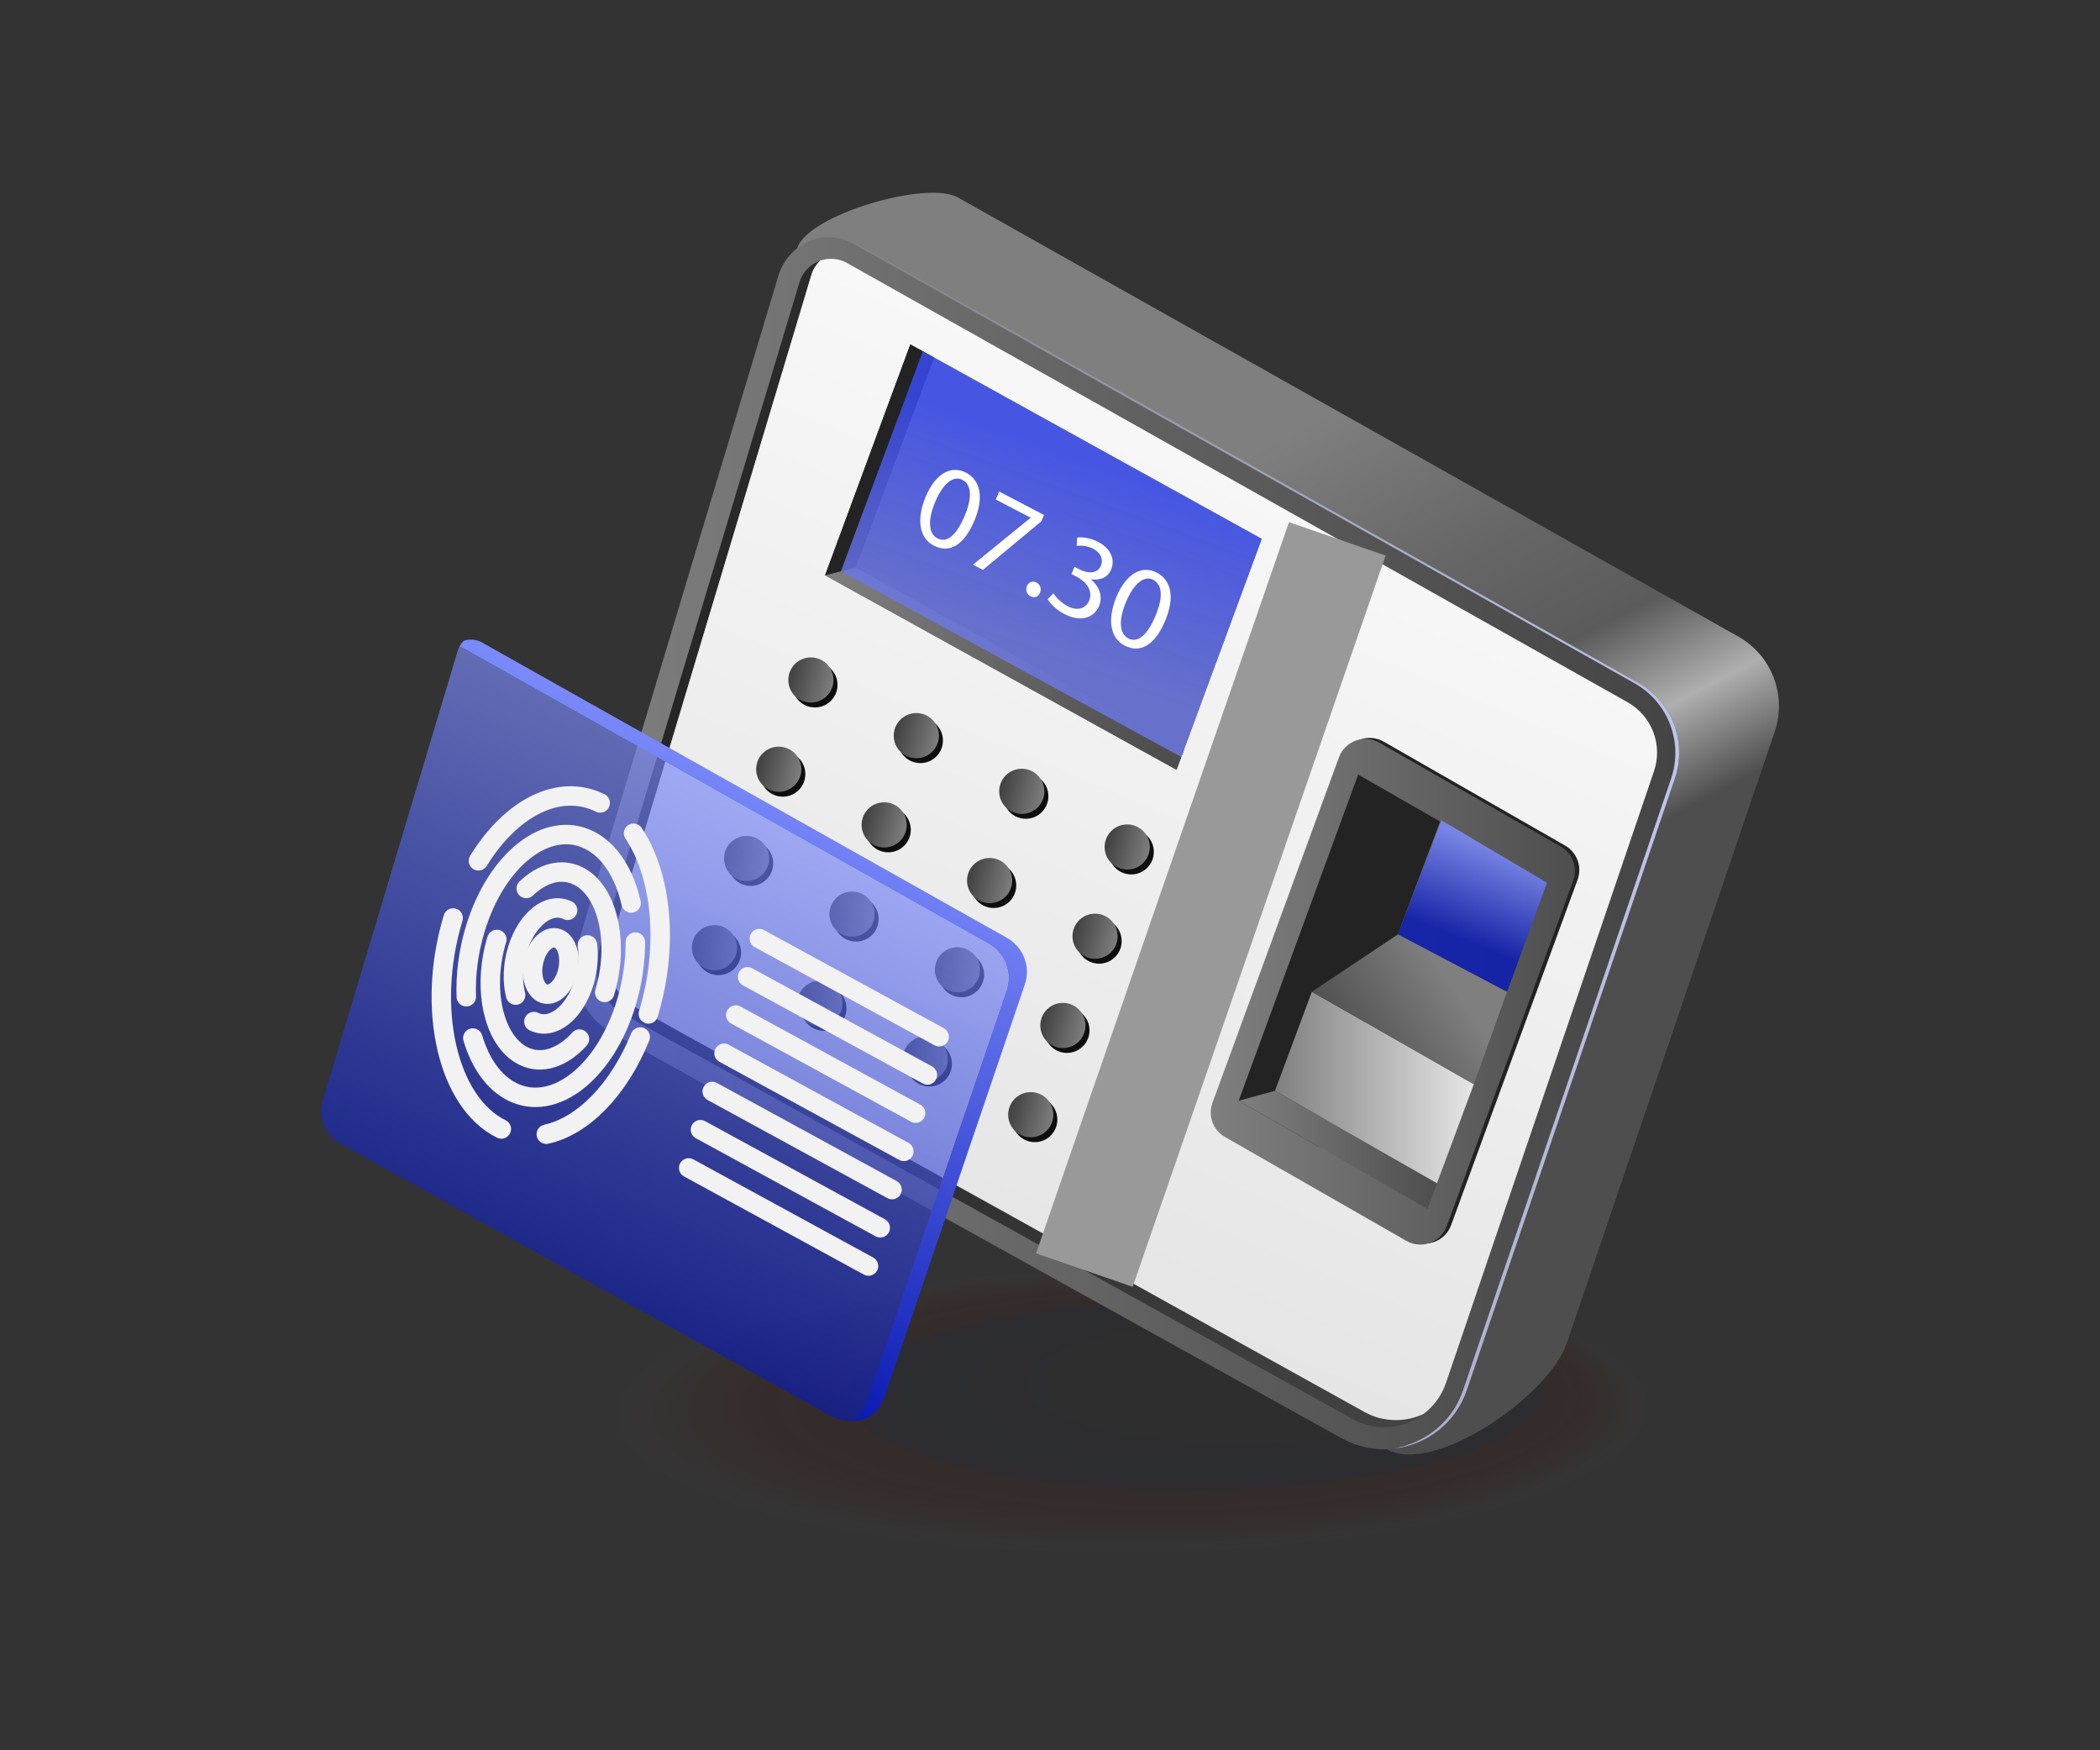 <svg width="108" height="90" viewBox="0 0 108 90" fill="none" xmlns="http://www.w3.org/2000/svg">
<rect x="0" y="0" width="108" height="90" fill="#333333" stroke="none"/>
<g opacity="0.2">
<path opacity="0.038" d="M58.295 79.842C72.91 79.707 84.727 76.334 84.69 72.31C84.652 68.285 72.774 65.133 58.16 65.269C43.545 65.405 31.727 68.777 31.765 72.801C31.802 76.826 43.68 79.978 58.295 79.842Z" fill="#FF6699"/>
<path opacity="0.077" d="M58.547 79.598C72.8 79.465 84.324 76.177 84.288 72.252C84.251 68.328 72.668 65.253 58.415 65.386C44.163 65.518 32.639 68.807 32.675 72.731C32.712 76.656 44.295 79.73 58.547 79.598Z" fill="#480E02"/>
<path opacity="0.115" d="M58.8 79.353C72.69 79.224 83.921 76.019 83.886 72.194C83.85 68.369 72.561 65.373 58.671 65.502C44.781 65.631 33.55 68.836 33.586 72.661C33.621 76.486 44.91 79.482 58.8 79.353Z" fill="#460E03"/>
<path opacity="0.154" d="M59.052 79.108C72.58 78.982 83.518 75.861 83.483 72.136C83.448 68.411 72.454 65.493 58.927 65.619C45.399 65.744 34.461 68.866 34.496 72.591C34.53 76.316 45.525 79.234 59.052 79.108Z" fill="#440F04"/>
<path opacity="0.192" d="M59.305 78.863C72.47 78.741 83.115 75.703 83.081 72.078C83.047 68.453 72.348 65.613 59.183 65.736C46.018 65.858 35.373 68.896 35.406 72.521C35.44 76.146 46.139 78.986 59.305 78.863Z" fill="#420F05"/>
<path opacity="0.231" d="M59.557 78.618C72.359 78.499 82.711 75.545 82.678 72.02C82.646 68.495 72.241 65.733 59.438 65.852C46.636 65.971 36.284 68.925 36.317 72.451C36.35 75.976 46.755 78.737 59.557 78.618Z" fill="#401006"/>
<path opacity="0.269" d="M59.809 78.374C72.249 78.258 82.308 75.388 82.276 71.962C82.244 68.537 72.134 65.853 59.694 65.969C47.254 66.085 37.195 68.955 37.227 72.381C37.259 75.806 47.369 78.489 59.809 78.374Z" fill="#3E1006"/>
<path opacity="0.308" d="M60.062 78.129C72.139 78.017 81.905 75.23 81.874 71.904C81.843 68.579 72.027 65.974 59.95 66.086C47.872 66.198 38.107 68.985 38.138 72.311C38.169 75.636 47.984 78.242 60.062 78.129Z" fill="#3C1007"/>
<path opacity="0.346" d="M60.314 77.884C72.029 77.775 81.502 75.072 81.472 71.846C81.442 68.62 71.921 66.094 60.206 66.202C48.491 66.311 39.018 69.014 39.048 72.24C39.078 75.466 48.599 77.993 60.314 77.884Z" fill="#3A1008"/>
<path opacity="0.385" d="M60.566 77.639C71.919 77.534 81.098 74.914 81.069 71.788C81.04 68.662 71.814 66.213 60.461 66.319C49.109 66.424 39.929 69.044 39.958 72.17C39.987 75.296 49.214 77.745 60.566 77.639Z" fill="#381109"/>
<path opacity="0.423" d="M60.819 77.395C71.809 77.293 80.695 74.757 80.667 71.73C80.639 68.704 71.707 66.334 60.717 66.436C49.727 66.538 40.84 69.074 40.868 72.1C40.897 75.126 49.829 77.497 60.819 77.395Z" fill="#36110A"/>
<path opacity="0.462" d="M61.071 77.15C71.699 77.051 80.292 74.599 80.265 71.672C80.238 68.746 71.6 66.454 60.973 66.552C50.345 66.651 41.752 69.103 41.779 72.03C41.806 74.956 50.444 77.249 61.071 77.15Z" fill="#34120B"/>
<path opacity="0.5" d="M61.323 76.905C71.588 76.81 79.888 74.441 79.862 71.615C79.836 68.788 71.493 66.574 61.228 66.669C50.963 66.764 42.663 69.133 42.689 71.96C42.716 74.787 51.058 77.001 61.323 76.905Z" fill="#33130C"/>
<path opacity="0.538" d="M61.576 76.661C71.478 76.569 79.486 74.284 79.46 71.557C79.435 68.83 71.387 66.694 61.484 66.786C51.582 66.878 43.575 69.163 43.6 71.89C43.625 74.617 51.673 76.753 61.576 76.661Z" fill="#0D1131"/>
<path opacity="0.577" d="M61.828 76.416C71.368 76.327 79.082 74.126 79.058 71.499C79.033 68.872 71.28 66.814 61.74 66.903C52.2 66.991 44.486 69.193 44.51 71.82C44.534 74.447 52.288 76.504 61.828 76.416Z" fill="#0E112F"/>
<path opacity="0.615" d="M62.081 76.171C71.258 76.086 78.679 73.968 78.656 71.441C78.632 68.914 71.173 66.934 61.995 67.019C52.818 67.105 45.397 69.223 45.42 71.75C45.444 74.277 52.903 76.257 62.081 76.171Z" fill="#0F122D"/>
<path opacity="0.654" d="M62.333 75.926C71.148 75.844 78.276 73.81 78.254 71.383C78.231 68.955 71.067 67.054 62.251 67.136C53.436 67.218 46.308 69.252 46.331 71.679C46.353 74.107 53.518 76.008 62.333 75.926Z" fill="#10132B"/>
<path opacity="0.692" d="M62.585 75.681C71.038 75.603 77.873 73.652 77.851 71.325C77.829 68.997 70.96 67.174 62.507 67.252C54.054 67.331 47.219 69.281 47.241 71.609C47.263 73.937 54.132 75.76 62.585 75.681Z" fill="#111329"/>
<path opacity="0.731" d="M62.838 75.437C70.928 75.362 77.47 73.495 77.449 71.267C77.428 69.039 70.853 67.294 62.763 67.369C54.672 67.444 48.131 69.311 48.151 71.539C48.172 73.767 54.747 75.512 62.838 75.437Z" fill="#121427"/>
<path opacity="0.769" d="M63.09 75.192C70.818 75.121 77.067 73.337 77.047 71.209C77.027 69.081 70.746 67.414 63.019 67.486C55.291 67.558 49.042 69.341 49.062 71.469C49.082 73.597 55.362 75.264 63.09 75.192Z" fill="#121425"/>
<path opacity="0.808" d="M63.342 74.947C70.707 74.879 76.663 73.179 76.644 71.151C76.625 69.123 70.639 67.534 63.274 67.603C55.909 67.671 49.953 69.371 49.972 71.399C49.991 73.427 55.977 75.016 63.342 74.947Z" fill="#131523"/>
<path opacity="0.846" d="M63.595 74.703C70.597 74.638 76.26 73.022 76.242 71.094C76.224 69.165 70.533 67.655 63.53 67.72C56.527 67.785 50.865 69.401 50.883 71.329C50.901 73.257 56.592 74.768 63.595 74.703Z" fill="#141521"/>
<path opacity="0.885" d="M63.847 74.458C70.487 74.396 75.857 72.864 75.84 71.035C75.823 69.207 70.426 67.774 63.786 67.836C57.145 67.898 51.776 69.43 51.793 71.259C51.81 73.087 57.207 74.52 63.847 74.458Z" fill="#15161F"/>
<path opacity="0.923" d="M64.099 74.213C70.377 74.155 75.453 72.706 75.437 70.977C75.421 69.248 70.319 67.894 64.041 67.953C57.763 68.011 52.687 69.46 52.703 71.188C52.719 72.917 57.822 74.271 64.099 74.213Z" fill="#16171D"/>
<path opacity="0.962" d="M64.352 73.968C70.267 73.913 75.05 72.548 75.035 70.919C75.02 69.29 70.213 68.014 64.297 68.069C58.382 68.124 53.599 69.49 53.614 71.118C53.629 72.747 58.437 74.023 64.352 73.968Z" fill="#17171B"/>
<path d="M64.604 73.723C70.157 73.672 74.647 72.39 74.633 70.861C74.619 69.332 70.106 68.134 64.553 68.186C59 68.237 54.51 69.519 54.524 71.048C54.538 72.577 59.051 73.775 64.604 73.723Z" fill="#181819"/>
</g>
<path d="M49.254 10.148L89.394 32.73C91.119 33.7 91.907 35.762 91.27 37.635L80.57 69.089C79.668 71.741 73.771 75.885 71.321 74.524L36.661 50.762C35.065 49.876 34.301 47.998 34.826 46.249L40.996 12.774C41.517 11.04 47.675 9.26 49.254 10.148Z" fill="url(#paint0_linear_203_394)"/>
<path d="M44.121 12.535L84.262 35.117C85.986 36.088 86.774 38.149 86.137 40.022L75.437 71.476C74.535 74.128 71.451 75.317 69.002 73.957L31.529 53.149C29.932 52.263 29.168 50.385 29.693 48.636L40.028 14.186C40.549 12.452 42.543 11.648 44.121 12.535Z" fill="url(#paint1_linear_203_394)"/>
<path d="M73.213 72.703C72.641 73.138 71.933 73.388 71.179 73.388C70.608 73.388 70.062 73.244 69.555 72.964L32.079 52.155C30.958 51.534 30.413 50.189 30.78 48.962L41.114 14.512C41.277 13.979 41.679 13.573 42.186 13.399C41.974 13.596 41.812 13.85 41.724 14.145L31.39 48.595C31.022 49.825 31.568 51.166 32.689 51.791L70.16 72.596C70.668 72.88 71.213 73.02 71.785 73.02C72.289 73.021 72.774 72.911 73.213 72.703Z" fill="url(#paint2_linear_203_394)"/>
<path d="M85.062 39.658L74.364 71.112C74.144 71.76 73.736 72.309 73.213 72.703C72.774 72.911 72.289 73.021 71.785 73.021C71.213 73.021 70.668 72.881 70.16 72.597L32.689 51.791C31.568 51.166 31.022 49.826 31.39 48.595L41.724 14.145C41.811 13.85 41.974 13.596 42.186 13.399C42.36 13.339 42.546 13.309 42.739 13.309C43.031 13.309 43.307 13.381 43.565 13.525L83.706 36.11C84.952 36.81 85.524 38.302 85.062 39.658Z" fill="url(#paint3_linear_203_394)"/>
<path d="M71.16 38.135L80.496 43.482C81.107 43.832 81.376 44.571 81.134 45.232L74.629 62.998C74.321 63.838 73.331 64.199 72.555 63.755L63.219 58.408C62.608 58.058 62.338 57.319 62.581 56.658L69.086 38.892C69.393 38.051 70.383 37.69 71.16 38.135Z" fill="#232323"/>
<path d="M70.934 38.187L80.27 43.534C80.881 43.884 81.15 44.623 80.908 45.284L74.403 63.05C74.095 63.89 73.106 64.251 72.329 63.806L62.993 58.459C62.382 58.109 62.113 57.37 62.355 56.709L68.86 38.943C69.168 38.103 70.157 37.742 70.934 38.187Z" fill="url(#paint4_linear_203_394)"/>
<path d="M68.775 27.709L55.767 65.309" stroke="#999999" stroke-width="5.26" stroke-miterlimit="10"/>
<path d="M63.704 56.603L73.416 62.165L79.558 45.391L69.847 39.828L63.704 56.603Z" fill="url(#paint5_linear_203_394)"/>
<path d="M74.06 42.241L67.819 58.96L63.704 56.603L69.847 39.828L74.06 42.241Z" fill="#232323"/>
<path d="M63.704 56.603L65.571 56.086L73.901 60.842L73.416 62.165L63.704 56.603Z" fill="url(#paint6_linear_203_394)"/>
<path d="M65.571 56.086L73.901 60.842L75.796 55.752L67.467 50.997L65.571 56.086Z" fill="url(#paint7_linear_203_394)"/>
<path d="M67.467 50.997L71.894 48.044L77.506 50.997L75.796 55.752L67.467 50.997Z" fill="url(#paint8_linear_203_394)"/>
<path opacity="0.86" d="M79.559 45.39L77.506 50.997L71.894 48.044L74.128 42.178L79.559 45.39Z" fill="url(#paint9_linear_203_394)"/>
<path d="M64.891 27.709L46.815 17.706L42.432 29.581L60.509 39.583L64.891 27.709Z" fill="url(#paint10_linear_203_394)"/>
<path d="M42.432 29.581L44.006 29.18L60.898 38.528L60.509 39.583L42.432 29.581Z" fill="url(#paint11_linear_203_394)"/>
<path d="M46.815 17.706L42.432 29.581L44.006 29.18L48.043 18.386L46.815 17.706Z" fill="#232323"/>
<path opacity="0.81" d="M47.458 18.062L43.247 29.373L60.752 38.925L64.891 27.709L47.458 18.062Z" fill="url(#paint12_linear_203_394)"/>
<path d="M41.91 36.377C42.551 36.377 43.072 35.857 43.072 35.216C43.072 34.574 42.551 34.054 41.91 34.054C41.269 34.054 40.749 34.574 40.749 35.216C40.749 35.857 41.269 36.377 41.91 36.377Z" fill="#0E0E0F"/>
<path d="M41.703 36.127C42.344 36.127 42.864 35.607 42.864 34.966C42.864 34.324 42.344 33.804 41.703 33.804C41.062 33.804 40.542 34.324 40.542 34.966C40.542 35.607 41.062 36.127 41.703 36.127Z" fill="url(#paint13_linear_203_394)"/>
<path d="M47.333 39.239C47.974 39.239 48.494 38.719 48.494 38.078C48.494 37.437 47.974 36.916 47.333 36.916C46.691 36.916 46.171 37.437 46.171 38.078C46.171 38.719 46.691 39.239 47.333 39.239Z" fill="#0E0E0F"/>
<path d="M47.126 38.989C47.767 38.989 48.287 38.469 48.287 37.828C48.287 37.187 47.767 36.666 47.126 36.666C46.484 36.666 45.964 37.187 45.964 37.828C45.964 38.469 46.484 38.989 47.126 38.989Z" fill="url(#paint14_linear_203_394)"/>
<path d="M52.755 42.102C53.397 42.102 53.917 41.582 53.917 40.94C53.917 40.299 53.397 39.779 52.755 39.779C52.114 39.779 51.594 40.299 51.594 40.94C51.594 41.582 52.114 42.102 52.755 42.102Z" fill="#0E0E0F"/>
<path d="M52.548 41.852C53.19 41.852 53.709 41.332 53.709 40.691C53.709 40.049 53.19 39.529 52.548 39.529C51.907 39.529 51.387 40.049 51.387 40.691C51.387 41.332 51.907 41.852 52.548 41.852Z" fill="url(#paint15_linear_203_394)"/>
<path d="M58.178 44.964C58.819 44.964 59.339 44.444 59.339 43.803C59.339 43.162 58.819 42.642 58.178 42.642C57.536 42.642 57.017 43.162 57.017 43.803C57.017 44.444 57.536 44.964 58.178 44.964Z" fill="#0E0E0F"/>
<path d="M57.971 44.714C58.612 44.714 59.132 44.194 59.132 43.553C59.132 42.912 58.612 42.392 57.971 42.392C57.329 42.392 56.809 42.912 56.809 43.553C56.809 44.194 57.329 44.714 57.971 44.714Z" fill="url(#paint16_linear_203_394)"/>
<path d="M40.257 40.965C40.898 40.965 41.418 40.445 41.418 39.804C41.418 39.163 40.898 38.643 40.257 38.643C39.615 38.643 39.095 39.163 39.095 39.804C39.095 40.445 39.615 40.965 40.257 40.965Z" fill="#0E0E0F"/>
<path d="M40.049 40.715C40.691 40.715 41.211 40.195 41.211 39.554C41.211 38.913 40.691 38.393 40.049 38.393C39.408 38.393 38.888 38.913 38.888 39.554C38.888 40.195 39.408 40.715 40.049 40.715Z" fill="url(#paint17_linear_203_394)"/>
<path d="M45.679 43.828C46.321 43.828 46.841 43.308 46.841 42.667C46.841 42.025 46.321 41.505 45.679 41.505C45.038 41.505 44.518 42.025 44.518 42.667C44.518 43.308 45.038 43.828 45.679 43.828Z" fill="#0E0E0F"/>
<path d="M45.472 43.578C46.113 43.578 46.633 43.058 46.633 42.417C46.633 41.775 46.113 41.255 45.472 41.255C44.831 41.255 44.311 41.775 44.311 42.417C44.311 43.058 44.831 43.578 45.472 43.578Z" fill="url(#paint18_linear_203_394)"/>
<path d="M51.102 46.69C51.743 46.69 52.263 46.17 52.263 45.529C52.263 44.888 51.743 44.368 51.102 44.368C50.46 44.368 49.94 44.888 49.94 45.529C49.94 46.17 50.46 46.69 51.102 46.69Z" fill="#0E0E0F"/>
<path d="M50.895 46.44C51.536 46.44 52.056 45.92 52.056 45.279C52.056 44.638 51.536 44.118 50.895 44.118C50.253 44.118 49.733 44.638 49.733 45.279C49.733 45.92 50.253 46.44 50.895 46.44Z" fill="url(#paint19_linear_203_394)"/>
<path d="M56.524 49.553C57.166 49.553 57.686 49.033 57.686 48.391C57.686 47.75 57.166 47.23 56.524 47.23C55.883 47.23 55.363 47.75 55.363 48.391C55.363 49.033 55.883 49.553 56.524 49.553Z" fill="#0E0E0F"/>
<path d="M56.317 49.303C56.958 49.303 57.478 48.783 57.478 48.141C57.478 47.5 56.958 46.98 56.317 46.98C55.676 46.98 55.156 47.5 55.156 48.141C55.156 48.783 55.676 49.303 56.317 49.303Z" fill="url(#paint20_linear_203_394)"/>
<path d="M38.603 45.554C39.245 45.554 39.765 45.034 39.765 44.393C39.765 43.751 39.245 43.231 38.603 43.231C37.962 43.231 37.442 43.751 37.442 44.393C37.442 45.034 37.962 45.554 38.603 45.554Z" fill="#0E0E0F"/>
<path d="M38.396 45.304C39.037 45.304 39.557 44.784 39.557 44.143C39.557 43.501 39.037 42.981 38.396 42.981C37.755 42.981 37.234 43.501 37.234 44.143C37.234 44.784 37.755 45.304 38.396 45.304Z" fill="url(#paint21_linear_203_394)"/>
<path d="M44.026 48.417C44.667 48.417 45.187 47.897 45.187 47.256C45.187 46.614 44.667 46.094 44.026 46.094C43.384 46.094 42.864 46.614 42.864 47.256C42.864 47.897 43.384 48.417 44.026 48.417Z" fill="#0E0E0F"/>
<path d="M43.819 48.166C44.46 48.166 44.98 47.647 44.98 47.005C44.98 46.364 44.46 45.844 43.819 45.844C43.177 45.844 42.657 46.364 42.657 47.005C42.657 47.647 43.177 48.166 43.819 48.166Z" fill="url(#paint22_linear_203_394)"/>
<path d="M49.448 51.279C50.09 51.279 50.61 50.759 50.61 50.117C50.61 49.476 50.09 48.956 49.448 48.956C48.807 48.956 48.287 49.476 48.287 50.117C48.287 50.759 48.807 51.279 49.448 51.279Z" fill="#0E0E0F"/>
<path d="M49.241 51.029C49.883 51.029 50.403 50.509 50.403 49.867C50.403 49.226 49.883 48.706 49.241 48.706C48.6 48.706 48.08 49.226 48.08 49.867C48.08 50.509 48.6 51.029 49.241 51.029Z" fill="url(#paint23_linear_203_394)"/>
<path d="M54.871 54.142C55.512 54.142 56.032 53.622 56.032 52.98C56.032 52.339 55.512 51.819 54.871 51.819C54.23 51.819 53.71 52.339 53.71 52.98C53.71 53.622 54.23 54.142 54.871 54.142Z" fill="#0E0E0F"/>
<path d="M54.664 53.892C55.305 53.892 55.825 53.372 55.825 52.73C55.825 52.089 55.305 51.569 54.664 51.569C54.022 51.569 53.502 52.089 53.502 52.73C53.502 53.372 54.022 53.892 54.664 53.892Z" fill="url(#paint24_linear_203_394)"/>
<path d="M36.949 50.142C37.591 50.142 38.111 49.623 38.111 48.981C38.111 48.34 37.591 47.82 36.949 47.82C36.308 47.82 35.788 48.34 35.788 48.981C35.788 49.623 36.308 50.142 36.949 50.142Z" fill="#0E0E0F"/>
<path d="M36.742 49.892C37.384 49.892 37.904 49.373 37.904 48.731C37.904 48.09 37.384 47.57 36.742 47.57C36.101 47.57 35.581 48.09 35.581 48.731C35.581 49.373 36.101 49.892 36.742 49.892Z" fill="url(#paint25_linear_203_394)"/>
<path d="M42.372 53.005C43.013 53.005 43.533 52.485 43.533 51.844C43.533 51.203 43.013 50.683 42.372 50.683C41.73 50.683 41.211 51.203 41.211 51.844C41.211 52.485 41.73 53.005 42.372 53.005Z" fill="#0E0E0F"/>
<path d="M42.165 52.755C42.806 52.755 43.326 52.235 43.326 51.593C43.326 50.952 42.806 50.432 42.165 50.432C41.524 50.432 41.004 50.952 41.004 51.593C41.004 52.235 41.524 52.755 42.165 52.755Z" fill="url(#paint26_linear_203_394)"/>
<path d="M47.795 55.868C48.436 55.868 48.956 55.348 48.956 54.706C48.956 54.065 48.436 53.545 47.795 53.545C47.153 53.545 46.633 54.065 46.633 54.706C46.633 55.348 47.153 55.868 47.795 55.868Z" fill="#0E0E0F"/>
<path d="M47.587 55.618C48.229 55.618 48.749 55.098 48.749 54.456C48.749 53.815 48.229 53.295 47.587 53.295C46.946 53.295 46.426 53.815 46.426 54.456C46.426 55.098 46.946 55.618 47.587 55.618Z" fill="url(#paint27_linear_203_394)"/>
<path d="M53.217 58.73C53.858 58.73 54.378 58.21 54.378 57.569C54.378 56.927 53.858 56.407 53.217 56.407C52.576 56.407 52.056 56.927 52.056 57.569C52.056 58.21 52.576 58.73 53.217 58.73Z" fill="#0E0E0F"/>
<path d="M53.01 58.48C53.651 58.48 54.171 57.96 54.171 57.319C54.171 56.677 53.651 56.157 53.01 56.157C52.369 56.157 51.849 56.677 51.849 57.319C51.849 57.96 52.369 58.48 53.01 58.48Z" fill="url(#paint28_linear_203_394)"/>
<path d="M50.105 26.788C49.579 28.031 48.828 28.476 48.018 28.052C47.304 27.678 47.105 26.755 47.606 25.541C48.125 24.315 48.939 23.916 49.681 24.305C50.451 24.708 50.599 25.624 50.105 26.788ZM48.097 25.805C47.695 26.755 47.758 27.448 48.208 27.684C48.714 27.949 49.206 27.485 49.601 26.551C49.982 25.652 50.002 24.94 49.491 24.672C49.058 24.446 48.519 24.809 48.097 25.805ZM53.691 26.48L53.553 26.807L50.551 29.303L50.04 29.035L52.995 26.631L53 26.62L51.212 25.684L51.386 25.274L53.691 26.48ZM52.992 30.657C52.801 30.557 52.731 30.334 52.817 30.132C52.905 29.924 53.107 29.851 53.304 29.954C53.501 30.058 53.574 30.275 53.486 30.482C53.4 30.685 53.206 30.769 52.998 30.66L52.992 30.657ZM54.176 30.507C54.278 30.671 54.544 30.982 54.888 31.162C55.522 31.494 55.891 31.192 56.014 30.886C56.225 30.372 55.857 29.911 55.38 29.66L55.104 29.516L55.261 29.145L55.537 29.29C55.896 29.478 56.43 29.531 56.614 29.098C56.737 28.805 56.662 28.45 56.206 28.211C55.914 28.058 55.578 28.04 55.373 28.07L55.397 27.643C55.647 27.602 56.078 27.656 56.471 27.862C57.191 28.238 57.336 28.837 57.147 29.281C56.988 29.658 56.627 29.861 56.108 29.788L56.104 29.799C56.515 30.125 56.738 30.654 56.521 31.166C56.273 31.751 55.6 32.024 54.724 31.565C54.314 31.35 54.009 31.032 53.879 30.819L54.176 30.507ZM59.92 31.928C59.393 33.172 58.641 33.616 57.832 33.192C57.118 32.818 56.919 31.896 57.42 30.681C57.939 29.455 58.753 29.057 59.495 29.446C60.265 29.849 60.413 30.764 59.92 31.928ZM57.912 30.945C57.509 31.896 57.572 32.589 58.022 32.825C58.528 33.09 59.02 32.626 59.415 31.692C59.797 30.792 59.817 30.081 59.305 29.813C58.873 29.586 58.333 29.95 57.912 30.945Z" fill="white"/>
<path d="M84.262 35.118L44.121 12.536C43.562 12.221 42.952 12.123 42.373 12.2C42.892 12.167 43.429 12.274 43.925 12.553L84.065 35.135C85.79 36.105 86.578 38.167 85.941 40.04L75.241 71.494C74.761 72.904 73.661 73.887 72.371 74.306C72.32 74.324 72.269 74.342 72.218 74.358C72.154 74.376 72.091 74.391 72.027 74.407C71.925 74.433 71.825 74.466 71.721 74.485C73.364 74.284 74.855 73.188 75.438 71.476L86.138 40.022C86.775 38.15 85.986 36.088 84.262 35.118Z" fill="url(#paint29_linear_203_394)"/>
<path d="M52.706 50.619L45.508 71.788C45.36 72.224 45.084 72.591 44.731 72.856C44.474 72.977 44.193 73.053 43.902 73.064C44.197 72.811 44.428 72.474 44.557 72.091L51.756 50.926C52.066 50.014 51.684 49.01 50.843 48.536L23.831 33.335C23.763 33.298 23.695 33.271 23.627 33.252C23.683 33.135 23.759 33.036 23.854 32.949C23.971 32.907 24.096 32.889 24.225 32.889C24.422 32.889 24.607 32.934 24.782 33.033L51.794 48.23C52.631 48.703 53.017 49.706 52.706 50.619Z" fill="url(#paint30_linear_203_394)"/>
<path opacity="0.65" d="M51.756 50.926L44.557 72.091C44.429 72.474 44.198 72.811 43.902 73.064C43.86 73.072 43.815 73.072 43.773 73.072C43.387 73.072 43.02 72.977 42.679 72.784L17.462 58.784C16.708 58.364 16.341 57.462 16.587 56.633L23.544 33.449C23.562 33.381 23.589 33.313 23.627 33.252C23.695 33.272 23.763 33.298 23.831 33.336L50.843 48.536C51.684 49.01 52.066 50.013 51.756 50.926Z" fill="url(#paint31_linear_203_394)"/>
<path d="M24.606 44.264C26.282 41.54 28.752 40.248 30.866 41.287M25.783 58.052C23.01 56.689 21.9 51.832 23.304 47.203M32.925 53.325C31.809 56.064 29.969 57.909 28.095 58.322M32.582 42.847C34.03 44.998 34.408 48.632 33.345 52.136" stroke="#F2F2F2" stroke-miterlimit="10" stroke-linecap="round" stroke-linejoin="round"/>
<path d="M23.98 51.253C23.939 50.139 24.086 48.941 24.443 47.762C25.528 44.183 28.145 42.136 30.289 43.189C31.361 43.716 32.112 44.918 32.458 46.435M32.676 48.442C32.676 49.453 32.525 50.522 32.206 51.576C31.121 55.155 28.504 57.202 26.36 56.149C25.402 55.679 24.701 54.669 24.316 53.377" stroke="#F2F2F2" stroke-miterlimit="10" stroke-linecap="round" stroke-linejoin="round"/>
<path d="M27.064 45.685C27.888 44.897 28.862 44.614 29.728 45.039C31.259 45.792 31.873 48.475 31.098 51.032M29.802 53.43C28.936 54.386 27.864 54.763 26.921 54.3C25.389 53.547 24.776 50.864 25.551 48.307" stroke="#F2F2F2" stroke-miterlimit="10" stroke-linecap="round" stroke-linejoin="round"/>
<path d="M26.517 51.168C26.345 50.485 26.363 49.646 26.611 48.828C27.09 47.248 28.246 46.344 29.192 46.809M30.211 48.588C30.288 49.181 30.238 49.853 30.038 50.511C29.559 52.091 28.403 52.995 27.457 52.53" stroke="#F2F2F2" stroke-miterlimit="10" stroke-linecap="round" stroke-linejoin="round"/>
<path d="M29.216 49.844C29.369 49.048 29.094 48.327 28.601 48.232C28.109 48.137 27.585 48.705 27.433 49.501C27.28 50.296 27.555 51.018 28.048 51.112C28.54 51.207 29.064 50.639 29.216 49.844Z" stroke="#F2F2F2" stroke-miterlimit="10" stroke-linecap="round" stroke-linejoin="round"/>
<path d="M39.052 48.263L48.3 53.309" stroke="#F2F2F2" stroke-miterlimit="10" stroke-linecap="round" stroke-linejoin="round"/>
<path d="M38.447 50.228L47.695 55.274" stroke="#F2F2F2" stroke-miterlimit="10" stroke-linecap="round" stroke-linejoin="round"/>
<path d="M37.841 52.193L47.089 57.239" stroke="#F2F2F2" stroke-miterlimit="10" stroke-linecap="round" stroke-linejoin="round"/>
<path d="M37.235 54.158L46.483 59.204" stroke="#F2F2F2" stroke-miterlimit="10" stroke-linecap="round" stroke-linejoin="round"/>
<path d="M36.629 56.123L45.877 61.17" stroke="#F2F2F2" stroke-miterlimit="10" stroke-linecap="round" stroke-linejoin="round"/>
<path d="M36.024 58.089L45.271 63.135" stroke="#F2F2F2" stroke-miterlimit="10" stroke-linecap="round" stroke-linejoin="round"/>
<path d="M35.418 60.054L44.666 65.1" stroke="#F2F2F2" stroke-miterlimit="10" stroke-linecap="round" stroke-linejoin="round"/>
<defs>
<linearGradient id="paint0_linear_203_394" x1="55.791" y1="27.762" x2="68.003" y2="51.313" gradientUnits="userSpaceOnUse">
<stop stop-color="#7F7F7F"/>
<stop offset="0.366" stop-color="#666666"/>
<stop offset="0.61" stop-color="#5B5B5B"/>
<stop offset="0.806" stop-color="#AFAFAF"/>
<stop offset="1" stop-color="#4E4E4E"/>
</linearGradient>
<linearGradient id="paint1_linear_203_394" x1="29.529" y1="43.348" x2="86.357" y2="43.348" gradientUnits="userSpaceOnUse">
<stop stop-color="#7F7F7F"/>
<stop offset="1" stop-color="#444444"/>
</linearGradient>
<linearGradient id="paint2_linear_203_394" x1="30.666" y1="43.394" x2="73.213" y2="43.394" gradientUnits="userSpaceOnUse">
<stop stop-color="#232323"/>
<stop offset="1" stop-color="#444444"/>
</linearGradient>
<linearGradient id="paint3_linear_203_394" x1="66.289" y1="23.116" x2="49.125" y2="63.73" gradientUnits="userSpaceOnUse">
<stop stop-color="#F8F8F8"/>
<stop offset="1" stop-color="#E5E5E5"/>
</linearGradient>
<linearGradient id="paint4_linear_203_394" x1="62.266" y1="50.996" x2="80.997" y2="50.996" gradientUnits="userSpaceOnUse">
<stop stop-color="#7F7F7F"/>
<stop offset="1" stop-color="#4E4E4E"/>
</linearGradient>
<linearGradient id="paint5_linear_203_394" x1="63.704" y1="50.997" x2="79.558" y2="50.997" gradientUnits="userSpaceOnUse">
<stop stop-color="#7F7F7F"/>
<stop offset="1" stop-color="#4E4E4E"/>
</linearGradient>
<linearGradient id="paint6_linear_203_394" x1="63.704" y1="59.126" x2="73.901" y2="59.126" gradientUnits="userSpaceOnUse">
<stop stop-color="#7F7F7F"/>
<stop offset="1" stop-color="#4E4E4E"/>
</linearGradient>
<linearGradient id="paint7_linear_203_394" x1="65.571" y1="55.919" x2="75.796" y2="55.919" gradientUnits="userSpaceOnUse">
<stop stop-color="#7F7F7F"/>
<stop offset="1" stop-color="#E6E6E6"/>
</linearGradient>
<linearGradient id="paint8_linear_203_394" x1="74.953" y1="51.039" x2="69.63" y2="54.782" gradientUnits="userSpaceOnUse">
<stop stop-color="#7F7F7F"/>
<stop offset="1" stop-color="#4E4E4E"/>
</linearGradient>
<linearGradient id="paint9_linear_203_394" x1="76.997" y1="43.721" x2="75.118" y2="48.283" gradientUnits="userSpaceOnUse">
<stop stop-color="#7C8BFB"/>
<stop offset="1" stop-color="#0B1BB3"/>
</linearGradient>
<linearGradient id="paint10_linear_203_394" x1="55.491" y1="23.649" x2="51.771" y2="33.807" gradientUnits="userSpaceOnUse">
<stop stop-color="#7F7F7F"/>
<stop offset="1" stop-color="#4E4E4E"/>
</linearGradient>
<linearGradient id="paint11_linear_203_394" x1="43.152" y1="28.43" x2="59.176" y2="39.017" gradientUnits="userSpaceOnUse">
<stop stop-color="#7F7F7F"/>
<stop offset="1" stop-color="#4E4E4E"/>
</linearGradient>
<linearGradient id="paint12_linear_203_394" x1="55.824" y1="23.749" x2="52.295" y2="33.385" gradientUnits="userSpaceOnUse">
<stop stop-color="#3A4DF9"/>
<stop offset="1" stop-color="#6D79E8"/>
</linearGradient>
<linearGradient id="paint13_linear_203_394" x1="42.87" y1="35.256" x2="40.738" y2="34.725" gradientUnits="userSpaceOnUse">
<stop stop-color="#7F7F7F"/>
<stop offset="1" stop-color="#444444"/>
</linearGradient>
<linearGradient id="paint14_linear_203_394" x1="48.292" y1="38.118" x2="46.161" y2="37.588" gradientUnits="userSpaceOnUse">
<stop stop-color="#7F7F7F"/>
<stop offset="1" stop-color="#444444"/>
</linearGradient>
<linearGradient id="paint15_linear_203_394" x1="53.715" y1="40.981" x2="51.583" y2="40.45" gradientUnits="userSpaceOnUse">
<stop stop-color="#7F7F7F"/>
<stop offset="1" stop-color="#444444"/>
</linearGradient>
<linearGradient id="paint16_linear_203_394" x1="59.138" y1="43.843" x2="57.006" y2="43.313" gradientUnits="userSpaceOnUse">
<stop stop-color="#7F7F7F"/>
<stop offset="1" stop-color="#444444"/>
</linearGradient>
<linearGradient id="paint17_linear_203_394" x1="41.216" y1="39.844" x2="39.085" y2="39.314" gradientUnits="userSpaceOnUse">
<stop stop-color="#7F7F7F"/>
<stop offset="1" stop-color="#444444"/>
</linearGradient>
<linearGradient id="paint18_linear_203_394" x1="46.639" y1="42.707" x2="44.507" y2="42.176" gradientUnits="userSpaceOnUse">
<stop stop-color="#7F7F7F"/>
<stop offset="1" stop-color="#444444"/>
</linearGradient>
<linearGradient id="paint19_linear_203_394" x1="52.061" y1="45.569" x2="49.93" y2="45.039" gradientUnits="userSpaceOnUse">
<stop stop-color="#7F7F7F"/>
<stop offset="1" stop-color="#444444"/>
</linearGradient>
<linearGradient id="paint20_linear_203_394" x1="57.484" y1="48.432" x2="55.352" y2="47.901" gradientUnits="userSpaceOnUse">
<stop stop-color="#7F7F7F"/>
<stop offset="1" stop-color="#444444"/>
</linearGradient>
<linearGradient id="paint21_linear_203_394" x1="39.563" y1="44.433" x2="37.431" y2="43.903" gradientUnits="userSpaceOnUse">
<stop stop-color="#7F7F7F"/>
<stop offset="1" stop-color="#444444"/>
</linearGradient>
<linearGradient id="paint22_linear_203_394" x1="44.985" y1="47.295" x2="42.854" y2="46.765" gradientUnits="userSpaceOnUse">
<stop stop-color="#7F7F7F"/>
<stop offset="1" stop-color="#444444"/>
</linearGradient>
<linearGradient id="paint23_linear_203_394" x1="50.408" y1="50.158" x2="48.276" y2="49.627" gradientUnits="userSpaceOnUse">
<stop stop-color="#7F7F7F"/>
<stop offset="1" stop-color="#444444"/>
</linearGradient>
<linearGradient id="paint24_linear_203_394" x1="55.831" y1="53.02" x2="53.699" y2="52.49" gradientUnits="userSpaceOnUse">
<stop stop-color="#7F7F7F"/>
<stop offset="1" stop-color="#444444"/>
</linearGradient>
<linearGradient id="paint25_linear_203_394" x1="37.909" y1="49.022" x2="35.777" y2="48.491" gradientUnits="userSpaceOnUse">
<stop stop-color="#7F7F7F"/>
<stop offset="1" stop-color="#444444"/>
</linearGradient>
<linearGradient id="paint26_linear_203_394" x1="43.332" y1="51.884" x2="41.2" y2="51.353" gradientUnits="userSpaceOnUse">
<stop stop-color="#7F7F7F"/>
<stop offset="1" stop-color="#444444"/>
</linearGradient>
<linearGradient id="paint27_linear_203_394" x1="48.754" y1="54.746" x2="46.623" y2="54.216" gradientUnits="userSpaceOnUse">
<stop stop-color="#7F7F7F"/>
<stop offset="1" stop-color="#444444"/>
</linearGradient>
<linearGradient id="paint28_linear_203_394" x1="54.177" y1="57.609" x2="52.045" y2="57.078" gradientUnits="userSpaceOnUse">
<stop stop-color="#7F7F7F"/>
<stop offset="1" stop-color="#444444"/>
</linearGradient>
<linearGradient id="paint29_linear_203_394" x1="42.373" y1="43.33" x2="86.357" y2="43.33" gradientUnits="userSpaceOnUse">
<stop stop-color="#7F7F7F"/>
<stop offset="1" stop-color="#BFC4EA"/>
</linearGradient>
<linearGradient id="paint30_linear_203_394" x1="40.078" y1="39.489" x2="28.618" y2="66.605" gradientUnits="userSpaceOnUse">
<stop stop-color="#7C8BFB"/>
<stop offset="1" stop-color="#0B1BB3"/>
</linearGradient>
<linearGradient id="paint31_linear_203_394" x1="39.472" y1="39.94" x2="28.174" y2="66.671" gradientUnits="userSpaceOnUse">
<stop stop-color="#7C8BFB"/>
<stop offset="1" stop-color="#0B1BB3"/>
</linearGradient>
</defs>
</svg>
